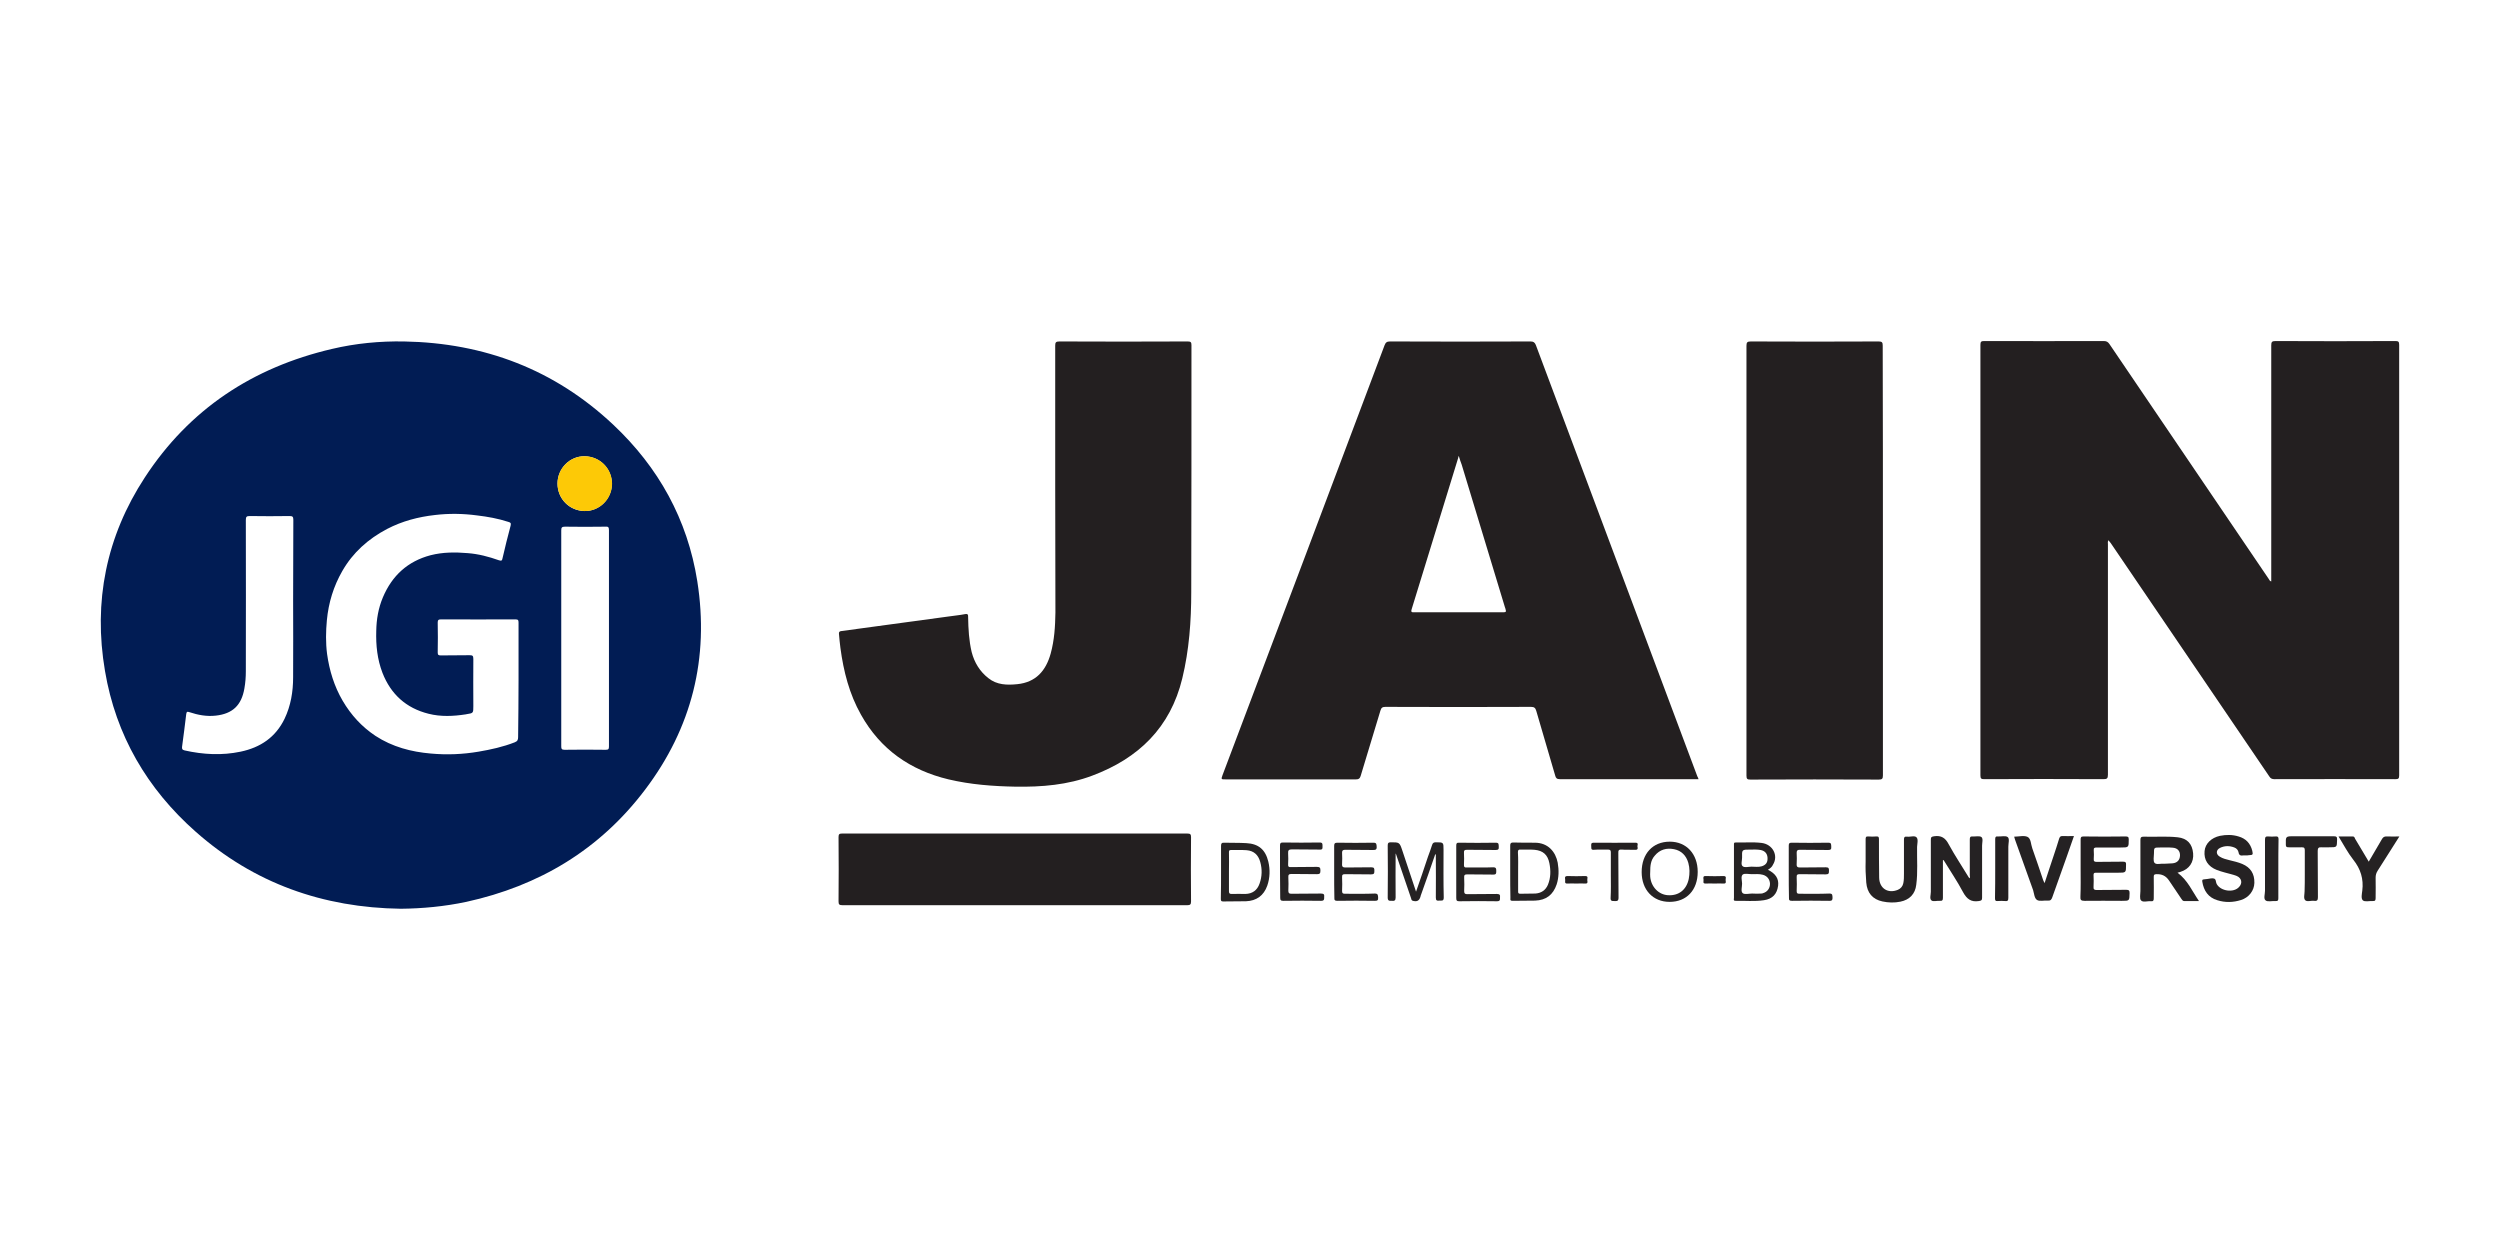 <svg xmlns="http://www.w3.org/2000/svg" xmlns:xlink="http://www.w3.org/1999/xlink" id="Layer_1" x="0px" y="0px" viewBox="0 0 1200 600" style="enable-background:new 0 0 1200 600;" xml:space="preserve"><style type="text/css">	.st0{fill:#1D1D1B;}	.st1{fill:#1DA03C;}	.st2{fill:#17479C;}	.st3{fill:#FED201;}	.st4{fill:#242021;}	.st5{fill:#019FE2;}	.st6{fill:#EB047C;}	.st7{fill:#BDD530;}	.st8{fill:#029FE1;}	.st9{fill:#18489D;}	.st10{fill:#939598;}	.st11{fill:#393939;}	.st12{fill:#373737;}	.st13{fill:#3B3B3B;}	.st14{fill:#3F3F3F;}	.st15{fill:#7E635C;}	.st16{fill:#6E453B;}	.st17{fill:#9E5040;}	.st18{fill:#C0563B;}	.st19{fill:#B24E37;}	.st20{fill:#6E5048;}	.st21{fill:#D16136;}	.st22{fill:#E86C37;}	.st23{fill:#E05D39;}	.st24{fill:#3C3D3F;}	.st25{fill:#BF5535;}	.st26{fill:#444547;}	.st27{fill:#9F443A;}	.st28{fill:#89574D;}	.st29{fill:#47484A;}	.st30{fill:#916259;}	.st31{fill:#4C4C4D;}	.st32{fill:#9A7066;}	.st33{fill:#AA887E;}	.st34{fill:#D75A2E;}	.st35{fill:#E46027;}	.st36{fill:#011C54;}	.st37{fill:#231F20;}	.st38{fill:#252223;}	.st39{fill:#FDC906;}</style><g>	<path class="st36" d="M192.4,436.2c-37.3-0.5-70.5-12.2-98.5-37c-23.3-20.6-38.3-46.3-43.5-77.1c-5.7-33.3,0.6-64.6,19.1-92.9  c21.4-32.8,51.8-52.8,89.8-61.7c11.4-2.7,23-3.8,34.7-3.6c38.5,0.7,72.2,13.5,100.3,39.9c21.8,20.5,35.7,45.5,40.4,75.2  c5.8,36.8-2.6,70.4-25.1,100.1c-21.7,28.7-50.7,46.1-85.8,53.8C213.4,435.1,202.9,436.1,192.4,436.2z M248.9,326.5  c0-9.2,0-18.4,0-27.6c0-1.2-0.2-1.6-1.5-1.6c-11.9,0.1-23.8,0-35.7,0c-1.2,0-1.6,0.3-1.6,1.5c0.1,4.8,0.1,9.6,0,14.4  c0,1.2,0.4,1.4,1.5,1.4c4.6-0.1,9.2,0,13.7-0.1c1.5,0,1.9,0.2,1.9,1.8c-0.1,7.5,0,15.1,0,22.6c0,3.4,0,3.4-3.2,3.9  c-0.2,0-0.3,0.1-0.5,0.1c-5.9,0.9-11.9,1.2-17.8-0.3c-10.8-2.7-18.1-9.4-22.1-19.6c-2.5-6.5-3.2-13.2-3-20.1c0.1-5.6,1-11,3.2-16.2  c4.4-10.4,11.9-17.3,22.9-20.2c5.9-1.5,11.8-1.5,17.8-1c5.2,0.4,10.1,1.7,14.9,3.4c1.2,0.4,1.6,0.3,1.8-0.9  c1.2-5.2,2.5-10.5,3.9-15.7c0.3-1.3-0.1-1.5-1.1-1.8c-4.9-1.6-9.9-2.5-15-3.1c-6.7-0.9-13.5-1-20.2-0.2c-8,0.9-15.7,2.9-23,6.7  c-9.1,4.8-16.4,11.3-21.5,20.2c-4.2,7.3-6.6,15.2-7.4,23.6c-0.5,5.4-0.6,10.8,0.1,16.2c1.1,7.9,3.4,15.5,7.5,22.5  c4,6.8,9.1,12.4,15.7,16.8c8.1,5.3,17.2,7.7,26.6,8.5c7.6,0.7,15.3,0.4,22.9-0.9c5.9-1,11.8-2.3,17.4-4.5c1.3-0.5,1.6-1.2,1.6-2.5  C248.8,344.7,248.9,335.6,248.9,326.5z M140.7,288.3C140.7,288.3,140.7,288.3,140.7,288.3c0.1-12.9,0-25.8,0.1-38.8  c0-1.5-0.4-1.8-1.8-1.8c-6.4,0.1-12.8,0.1-19.1,0c-1.5,0-1.9,0.3-1.9,1.9c0.1,24.2,0,48.4,0,72.6c0,2.8-0.2,5.5-0.7,8.3  c-1.4,8.1-5.7,12.1-13.7,13c-4.4,0.5-8.6-0.3-12.8-1.7c-1-0.3-1.2-0.2-1.4,0.9c-0.6,5.2-1.3,10.4-2,15.7c-0.1,1,0,1.5,1.2,1.8  c8.9,2,17.9,2.5,26.9,0.6c9.5-2,16.8-6.9,21.1-15.8c3-6.3,4.1-13,4.1-19.9C140.8,312.8,140.7,300.6,140.7,288.3z M269.4,306.2  c0,17.3,0,34.6,0,52c0,1.2,0.2,1.7,1.6,1.7c6.5-0.1,13.1-0.1,19.7,0c1.3,0,1.6-0.3,1.6-1.6c0-34.6,0-69.3,0-103.9  c0-1.5-0.5-1.7-1.8-1.6c-6.4,0.1-12.9,0.1-19.3,0c-1.5,0-1.8,0.4-1.8,1.8C269.4,271.7,269.4,289,269.4,306.2z M267.6,232.1  c0,7.3,5.7,13.1,13,13.2c7.2,0.1,13.1-5.9,13.1-13.1c0-7.3-5.8-13.1-13.1-13.2C273.5,218.9,267.6,224.9,267.6,232.1z"></path>	<path class="st37" d="M1012.1,259.3c-0.5,0.7-0.3,1.3-0.3,1.9c0,36.9,0,73.8,0,110.7c0,1.8-0.5,2.1-2.2,2.1  c-19.1-0.1-38.2-0.1-57.2,0c-1.4,0-1.8-0.3-1.8-1.8c0-68.9,0-137.8,0-206.7c0-1.5,0.4-1.8,1.8-1.8c19.1,0.1,38.3,0,57.4,0  c1.3,0,2,0.4,2.7,1.4c25.5,37.6,51,75.2,76.5,112.8c0.3,0.4,0.4,1,1.2,1.2c0-0.7,0-1.3,0-1.9c0-37.1,0-74.3,0-111.4  c0-1.6,0.3-2.1,2-2.1c19.2,0.1,38.4,0.1,57.6,0c1.4,0,1.8,0.3,1.8,1.8c0,68.9,0,137.8,0,206.7c0,1.5-0.4,1.8-1.8,1.8  c-19.4-0.1-38.7,0-58.1,0c-1.2,0-1.9-0.4-2.5-1.4c-25.4-37.3-50.7-74.7-76.1-112C1012.8,260.3,1012.4,259.8,1012.1,259.3z"></path>	<path class="st37" d="M815.3,374c-0.6,0-1.2,0-1.7,0c-21.6,0-43.3,0-64.9,0c-1.4,0-1.9-0.5-2.2-1.7c-3-10.4-6.1-20.7-9.1-31.1  c-0.4-1.4-1-1.9-2.5-1.9c-23.3,0.1-46.6,0.1-69.9,0c-1.4,0-2,0.4-2.4,1.8c-3.1,10.5-6.4,20.9-9.5,31.4c-0.4,1.2-0.9,1.6-2.2,1.6  c-20.9,0-41.8,0-62.6,0c-2.2,0-2.2,0-1.5-2c13.3-35.3,26.7-70.7,40-106c12.6-33.4,25.2-66.9,37.8-100.4c0.5-1.3,1.1-1.8,2.6-1.8  c22.5,0.1,45,0.1,67.5,0c1.4,0,2,0.5,2.5,1.7c25.8,69,51.7,138,77.5,207C815,373,815.1,373.5,815.3,374z M700.2,218.8  c-0.2,0.7-0.3,0.9-0.3,1.1c-7.4,24.2-14.9,48.4-22.3,72.5c-0.5,1.6,0.2,1.5,1.3,1.5c14,0,27.9,0,41.9,0c2.3,0,2.3,0,1.7-2.1  c0-0.1,0-0.1-0.1-0.2c-6.9-22.9-13.9-45.7-20.8-68.6C701.1,221.7,700.7,220.5,700.2,218.8z"></path>	<path class="st37" d="M506.5,233.2c0-22.4,0-44.8,0-67.3c0-1.5,0.3-2,2-2c20.5,0.1,41.1,0.1,61.6,0c1.5,0,1.8,0.4,1.8,1.8  c0,39.5,0,79-0.1,118.5c0,13.9-1,27.8-4.3,41.4c-5.7,23.6-21,38.4-43.2,46.7c-11.9,4.5-24.3,5.5-36.9,5.3  c-10.8-0.2-21.5-1-32.1-3.5c-18.4-4.4-32.7-14.4-42-31c-5.6-9.9-8.4-20.8-9.9-32.1c-0.3-2.2-0.5-4.5-0.7-6.7  c-0.1-0.9,0.2-1.3,1.2-1.4c17.2-2.3,34.3-4.7,51.5-7c2.6-0.4,5.2-0.6,7.7-1.1c1.6-0.3,1.6,0.3,1.6,1.5c0.1,5.6,0.4,11.2,1.7,16.7  c1.3,5,3.9,9.3,8,12.5c4.1,3.3,9,3.4,13.9,2.9c8.9-0.9,13.7-6.4,16-14.6c1.8-6.5,2.2-13.1,2.3-19.8  C506.6,273.7,506.5,253.4,506.5,233.2z"></path>	<path class="st37" d="M903.8,269.1c0,34.4,0,68.7,0,103.1c0,1.6-0.4,2-2,2c-20.5-0.1-41.1-0.1-61.6,0c-1.5,0-1.9-0.3-1.9-1.9  c0-68.8,0-137.5,0-206.3c0-1.7,0.4-2.1,2.1-2.1c20.5,0.1,40.9,0.1,61.4,0c1.6,0,1.9,0.5,1.9,2C903.8,200.3,903.8,234.7,903.8,269.1  z"></path>	<path class="st37" d="M487.2,434.5c-27.6,0-55.2,0-82.8,0c-1.6,0-1.9-0.4-1.9-1.9c0.1-10.3,0.1-20.5,0-30.8c0-1.4,0.4-1.7,1.7-1.7  c55.2,0,110.5,0,165.7,0c1.5,0,1.8,0.4,1.8,1.8c-0.1,10.3-0.1,20.5,0,30.8c0,1.4-0.4,1.8-1.8,1.8  C542.4,434.5,514.8,434.5,487.2,434.5z"></path>	<path class="st38" d="M1045.2,418.9c4.9,3.6,7,8.8,10.3,13.6c-2.6,0-4.9,0-7.1,0c-0.8,0-0.9-0.6-1.3-1c-2-3-4-5.9-6-8.9  c-1.5-2.2-3.4-3.1-6.1-3c-1,0.1-1.2,0.3-1.2,1.3c0.1,3.4,0,6.8,0,10.3c0,1-0.2,1.5-1.3,1.4c-1.6-0.2-3.8,0.7-4.8-0.4  c-0.8-0.8-0.3-3-0.3-4.5c0-8.2,0-16.3,0-24.5c0-1.3,0.4-1.6,1.6-1.6c5.4,0.2,10.9-0.3,16.3,0.3c4.6,0.5,7,3.2,7.4,7.7  c0.4,4.3-1.9,7.6-6.1,8.9C1046.3,418.6,1045.9,418.7,1045.2,418.9z M1038.9,414.6c1.2-0.1,2.5-0.1,3.9-0.2c2.2-0.2,3.5-1.5,3.6-3.7  c0.1-2.1-1.1-3.6-3.4-3.8c-2.1-0.2-4.2-0.1-6.2-0.1c-2.9,0-2.9,0-2.9,2.9c0,1.5-0.5,3.6,0.3,4.5  C1035.1,415.2,1037.2,414.4,1038.9,414.6z"></path>	<path class="st38" d="M932.6,412.9c0,6,0,12,0,18c0,1.2-0.3,1.6-1.5,1.5c-1.4-0.1-3.2,0.5-4-0.2c-1-0.8-0.3-2.7-0.3-4.1  c0-8.3,0-16.7,0-25c0-1.3,0.3-1.5,1.6-1.7c3.4-0.5,5.4,0.8,7,3.9c3,5.5,6.5,10.7,9.7,16c0.1,0.1,0.1,0.2,0.2,0.3  c0.5-0.4,0.2-1,0.2-1.4c0-5.7,0-11.5,0-17.2c0-1.1,0.2-1.6,1.4-1.5c1.4,0.1,3.3-0.4,4.2,0.3c0.9,0.8,0.3,2.7,0.3,4.1  c0,8.3,0,16.7,0,25c0,1.2-0.3,1.4-1.5,1.6c-3.7,0.6-5.8-0.9-7.6-4.2c-2.8-5.3-6.3-10.4-9.4-15.5  C932.8,412.9,932.7,412.9,932.6,412.9z"></path>	<path class="st38" d="M1078,410.6c-0.4,0-0.8,0-1.2,0c-1.2,0.2-2.1,0-2.3-1.5c-0.2-1-0.9-1.9-2-2.3c-2.3-0.9-4.7-0.9-6.9,0.2  c-2,1-2,3.1-0.1,4.2c1.4,0.9,3.1,1.3,4.7,1.7c2.1,0.5,4.2,1,6.1,1.8c4,1.7,5.9,4.7,5.8,9.1c-0.1,3.7-2.6,7-6.4,8.2  c-3.8,1.2-7.6,1.3-11.4,0.1c-4.3-1.3-6.5-4.5-7.2-8.9c-0.1-0.7,0-1.1,0.8-1.1c0.6,0,1.1-0.2,1.7-0.2c1-0.1,2.2-0.5,3.1-0.2  c1.1,0.3,0.8,1.7,1.3,2.6c1.9,3.5,8.2,4.4,10.8,1.4c1.7-1.8,1.2-4.2-1.1-5.2c-1.9-0.8-3.9-1.1-5.8-1.7c-1.3-0.4-2.6-0.7-3.8-1.2  c-4.3-1.7-6.3-4.9-5.9-9.1c0.3-3.5,3.2-6.4,7.4-7.3c3-0.6,6-0.6,8.9,0.3c3.5,1,5.7,3.3,6.6,6.9c0.4,1.9,0.3,2-1.7,2.1  C1079,410.6,1078.5,410.6,1078,410.6C1078,410.6,1078,410.6,1078,410.6z"></path>	<path class="st37" d="M998.7,416.9c0-4.6,0-9.3,0-13.9c0-1.1,0.2-1.5,1.4-1.5c6.7,0.1,13.4,0.1,20.2,0c1.1,0,1.5,0.2,1.5,1.4  c0,3.9,0,3.9-3.9,3.9c-3.8,0-7.7,0-11.5,0c-1,0-1.5,0.2-1.4,1.3c0.1,1.4,0.1,2.8,0,4.2c-0.1,1.2,0.4,1.4,1.5,1.4  c4.2-0.1,8.3,0,12.5-0.1c1.2,0,1.6,0.3,1.5,1.5c0,3.8,0,3.8-3.8,3.8c-3.5,0-7.1,0-10.6,0c-0.9,0-1.2,0.2-1.2,1.1  c0.1,1.9,0.1,3.8,0,5.7c-0.1,1.1,0.3,1.5,1.4,1.5c4.8-0.1,9.5,0,14.3-0.1c1.3,0,1.6,0.4,1.6,1.6c-0.1,3.7,0,3.7-3.7,3.7  c-6,0-11.9-0.1-17.9,0c-1.8,0-2.1-0.5-2-2.1C998.8,425.9,998.7,421.4,998.7,416.9z"></path>	<path class="st38" d="M895.5,413.7c0-4.1,0-7.4,0-10.8c0-1,0.1-1.5,1.3-1.4c1.3,0.1,2.6,0.1,3.8,0c1.2-0.1,1.3,0.4,1.3,1.4  c0,6.1,0,12.3,0.1,18.4c0.1,5.1,4.2,7.8,9,5.8c1.4-0.6,2.3-1.7,2.6-3.2c0.3-1.5,0.3-3,0.3-4.5c0-5.4,0-10.9,0-16.3  c0-1.1,0.2-1.7,1.5-1.5c1.6,0.2,3.7-0.7,4.6,0.4c0.8,0.9,0.3,3,0.2,4.5c-0.1,6.1,0.4,12.2-0.4,18.2c-0.5,4.4-3.2,7.2-7.6,8.1  c-2.9,0.6-5.8,0.5-8.6-0.1c-4.8-1-7.4-4.2-7.8-9.1C895.5,420,895.4,416.5,895.5,413.7z"></path>	<path class="st38" d="M669.9,409.8c0,7-0.1,14,0,21c0,1.5-0.6,1.7-1.8,1.6c-1.2,0-2,0.1-2-1.6c0.1-8.3,0.1-16.6,0-24.9  c0-1.2,0.3-1.6,1.5-1.6c4.1,0,4.2,0,5.5,3.9c2.2,6.5,4.3,13,6.6,19.8c2-5.7,3.9-11.2,5.7-16.7c0.7-1.9,1.4-3.8,2-5.7  c0.3-1,0.8-1.3,1.8-1.3c3.7,0,3.7,0,3.7,3.6c0,7.6-0.1,15.3,0.1,22.9c0,1.9-1,1.4-2.1,1.5c-1.2,0.1-1.7,0-1.7-1.5  c0.1-6.4,0-12.7,0-19.1c0-0.5,0-1.1,0-1.6c-0.1,0-0.2,0-0.3,0c-2.2,6.4-4.4,12.7-6.7,19.1c-0.2,0.4-0.3,0.9-0.4,1.3  c-0.6,1.9-1.7,2.4-3.6,1.9c-0.8-0.2-0.7-0.8-0.9-1.3c-2.3-6.7-4.6-13.4-6.9-20.2c-0.1-0.4-0.3-0.8-0.4-1.2  C670.1,409.8,670,409.8,669.9,409.8z"></path>	<path class="st38" d="M966.8,401.6c2.2,0,4.7-0.7,6.4,0.1c1.7,0.8,1.6,3.6,2.3,5.5c1.8,5.1,3.5,10.1,5.2,15.2  c0.1,0.4,0.4,0.8,0.7,1.5c1.5-4.7,3-9,4.4-13.3c0.9-2.7,1.8-5.4,2.6-8.1c0.3-0.8,0.6-1.2,1.5-1.2c1.8,0.1,3.6,0,5.6,0  c-1.2,3.4-2.3,6.7-3.5,10c-2.3,6.5-4.6,12.9-6.9,19.4c-0.4,1.1-0.8,1.7-2.2,1.6c-1.7-0.2-3.8,0.5-5.1-0.3c-1.3-0.8-1.4-3-1.9-4.7  c-2.9-8.1-5.8-16.2-8.7-24.3C967.1,402.7,967,402.2,966.8,401.6z"></path>	<path class="st38" d="M848.6,417.5c3.7,1.8,5.3,4.3,4.9,7.6c-0.5,4-2.7,6.4-6.8,7c-4.5,0.7-9.1,0.2-13.7,0.3  c-1.1,0-0.7-0.9-0.7-1.4c0-5.8,0-11.6,0-17.4c0-2.7,0-5.3,0-8c0-0.7-0.1-1.3,0.9-1.2c4.1,0.1,8.2-0.3,12.3,0.2  c5.4,0.6,8.3,6.1,5.5,10.5C850.6,416.1,849.7,416.8,848.6,417.5z M841,428.9C841,428.9,841,428.9,841,428.9c1.5,0.1,3,0.1,4.5,0  c0.3,0,0.6-0.1,0.8-0.2c2.1-0.6,3.3-2.4,3.3-4.5c-0.1-2.1-1.3-3.7-3.4-4.3c-1.8-0.5-3.6-0.3-5.3-0.3c-1.5,0-3.5-0.5-4.4,0.2  c-1,0.9-0.3,2.9-0.3,4.4c0,1.5-0.7,3.7,0.3,4.5C837.4,429.5,839.5,428.9,841,428.9z M840.7,416c1.7,0,3.4,0.3,5-0.2  c2.1-0.7,2.9-2,2.7-4.3c-0.2-1.9-1.3-3.1-3.3-3.5c-1.7-0.3-3.3-0.2-5-0.2c-4,0-4,0-3.9,3.9c0,1.4-0.7,3.4,0.3,4.1  C837.4,416.6,839.3,416,840.7,416z"></path>	<path class="st38" d="M1151.7,401.5c-3.6,5.6-6.9,11-10.4,16.4c-0.7,1.1-1,2.1-1,3.4c0.1,3.2,0,6.5,0,9.7c0,1-0.1,1.6-1.4,1.5  c-1.6-0.1-3.7,0.5-4.7-0.3c-1-0.9-0.5-3.1-0.3-4.7c0.7-5.6-0.8-10.4-4.3-14.8c-2.6-3.3-4.6-7.1-6.8-10.7c-0.1-0.1-0.1-0.2-0.3-0.5  c2.4,0,4.7,0,6.9,0c0.7,0,0.9,0.7,1.1,1.2c2.1,3.6,4.3,7.1,6.5,10.9c2.2-3.7,4.2-7.1,6.2-10.6c0.6-1.1,1.2-1.6,2.5-1.5  C1147.8,401.6,1149.6,401.5,1151.7,401.5z"></path>	<path class="st38" d="M1106.3,419.7c0-3.8,0-7.6,0-11.5c0-1.1-0.2-1.5-1.4-1.5c-2.1,0.1-4.3,0-6.4,0c-0.9,0-1.3-0.2-1.3-1.2  c-0.1-4.1-0.1-4.1,3.9-4.1c6.3,0,12.6,0,18.9,0c1.4,0,1.9,0.2,1.8,1.7c-0.1,3.6,0,3.6-3.7,3.6c-1.3,0-2.6,0.1-3.8,0  c-1.3-0.1-1.8,0.3-1.8,1.7c0.1,7.4,0,14.8,0.1,22.2c0,1.4-0.3,2-1.8,1.8c-1.5-0.2-3.4,0.6-4.3-0.3c-0.9-0.9-0.3-2.8-0.3-4.3  C1106.3,425.1,1106.3,422.4,1106.3,419.7z"></path>	<path class="st38" d="M586.1,418.4c0-4.1,0-8.2,0-12.3c0-1.1,0.2-1.7,1.5-1.6c3.5,0.1,7.1,0,10.6,0.2c5.9,0.3,9.2,3.1,10.6,8.9  c0.9,3.8,0.8,7.7-0.5,11.5c-1.7,4.8-5.2,7.3-10.2,7.5c-3.6,0.1-7.3,0-11,0.1c-1,0-1.1-0.4-1.1-1.3  C586.1,426.9,586.1,422.7,586.1,418.4z M589.9,418.2c0,3.2,0,6.4,0,9.6c0,1,0.3,1.3,1.3,1.3c2.2-0.1,4.4,0,6.6,0  c3.4-0.1,5.7-1.8,6.8-5c1.2-3.4,1.3-6.9,0.3-10.4c-0.9-3.2-2.9-5.3-6.5-5.6c-2.5-0.2-5,0-7.5-0.1c-1,0-1,0.5-1,1.2  C590,412.1,589.9,415.2,589.9,418.2z"></path>	<path class="st38" d="M724.9,418.4c0-4.2,0-8.3,0-12.5c0-1.1,0.3-1.5,1.4-1.5c3.5,0.1,6.9,0.1,10.4,0.1c6.4,0,10,4.4,11,9.6  c0.6,3.5,0.6,7-0.5,10.4c-1.7,5-5,7.6-10.4,7.8c-3.6,0.1-7.2,0-10.8,0.1c-1.1,0-1.1-0.5-1-1.3C724.9,426.9,724.9,422.7,724.9,418.4  z M728.7,418.3c0,3.2,0,6.4,0,9.5c0,0.7,0,1.2,1,1.2c2.4-0.1,4.9,0,7.3-0.1c2.8-0.2,4.9-1.6,6-4.2c1.4-3.4,1.4-6.9,0.7-10.4  c-0.8-4-3-6-7.1-6.4c-2.2-0.2-4.4,0-6.6-0.1c-1.1-0.1-1.4,0.2-1.4,1.3C728.8,412.2,728.7,415.3,728.7,418.3z"></path>	<path class="st38" d="M614.4,418.4c0-4.2,0-8.3,0-12.5c0-1.1,0.2-1.5,1.4-1.5c5.9,0.1,11.7,0.1,17.6,0c1.5,0,1.4,0.7,1.4,1.7  c0,1,0.2,1.8-1.3,1.7c-4.5-0.1-8.9,0-13.4-0.1c-1.5,0-1.9,0.5-1.8,1.9c0.1,1.7,0.1,3.5,0,5.2c-0.1,1.2,0.3,1.5,1.5,1.4  c4.1-0.1,8.2,0,12.3-0.1c1.5,0,1.7,0.5,1.7,1.8c0,1.3-0.3,1.7-1.6,1.7c-4.1-0.1-8.2,0-12.3-0.1c-1.2,0-1.6,0.4-1.5,1.6  c0.1,2.1,0.1,4.3,0,6.4c0,1.1,0.3,1.5,1.4,1.5c4.8-0.1,9.5,0,14.3-0.1c1.5,0,1.6,0.6,1.5,1.7c0,1,0.1,1.8-1.5,1.8  c-6-0.1-12.1-0.1-18.1,0c-1.3,0-1.5-0.4-1.5-1.6C614.5,426.8,614.4,422.6,614.4,418.4z"></path>	<path class="st38" d="M801.4,432.9c-8,0-13.4-5.8-13.4-14.3c0-8.8,5.3-14.6,13.5-14.6c8,0,13.4,5.9,13.4,14.5  C814.9,427.2,809.6,432.9,801.4,432.9z M792.1,418.5c0,0.8-0.1,1.5,0,2.3c0.4,4.9,4.1,8.7,8.6,8.9c5.1,0.3,8.8-2.6,9.9-7.8  c0.5-2.6,0.5-5.2-0.2-7.7c-1-3.5-3.3-5.9-6.9-6.6c-3.6-0.7-6.8,0.2-9.2,3.1C792.3,412.9,792.1,415.7,792.1,418.5z"></path>	<path class="st38" d="M640.4,418.5c0-4.2,0-8.3,0-12.5c0-1.2,0.4-1.5,1.6-1.5c5.7,0.1,11.5,0.1,17.2,0c1.6,0,1.5,0.7,1.6,1.9  c0.1,1.4-0.5,1.6-1.7,1.6c-4.5-0.1-8.9,0-13.4-0.1c-1.1,0-1.5,0.3-1.5,1.4c0.1,1.8,0.1,3.6,0,5.4c-0.1,1.5,0.5,1.7,1.8,1.7  c4.1-0.1,8.1,0,12.2-0.1c1.5,0,1.5,0.6,1.5,1.7c0,1.2-0.1,1.7-1.6,1.7c-4.1-0.1-8.2,0-12.3-0.1c-1.2,0-1.7,0.2-1.6,1.5  c0.1,2.2,0.1,4.4,0,6.6c0,1.1,0.4,1.3,1.4,1.3c4.8,0,9.5,0.1,14.3-0.1c1.6,0,1.5,0.8,1.6,1.9c0.1,1.3-0.3,1.6-1.6,1.6  c-6-0.1-11.9-0.1-17.9,0c-1.2,0-1.6-0.3-1.5-1.5C640.4,426.8,640.4,422.6,640.4,418.5z"></path>	<path class="st38" d="M699,418.5c0-4.2,0-8.3,0-12.5c0-1,0.1-1.6,1.4-1.5c5.9,0.1,11.7,0.1,17.6,0c1.6,0,1.3,0.9,1.4,1.9  c0.1,1.2-0.2,1.6-1.5,1.6c-4.5-0.1-9,0-13.6-0.1c-1.2,0-1.7,0.2-1.6,1.5c0.1,1.8,0.1,3.7,0,5.6c-0.1,1.2,0.4,1.5,1.5,1.4  c4.2-0.1,8.3,0.1,12.5-0.1c1.5,0,1.5,0.7,1.5,1.8c0,1.1,0,1.7-1.4,1.7c-4.2-0.1-8.3,0-12.5-0.1c-1.2,0-1.6,0.3-1.5,1.6  c0.1,2.1,0.1,4.3,0,6.4c0,1.1,0.3,1.5,1.4,1.5c4.8-0.1,9.5,0,14.3-0.1c1.5,0,1.6,0.6,1.5,1.7c0,1.1,0.1,1.8-1.5,1.8  c-6-0.1-11.9-0.1-17.9,0c-1.2,0-1.6-0.2-1.6-1.5C699,426.8,699,422.6,699,418.5z"></path>	<path class="st38" d="M858.6,418.5c0-4.2,0-8.3,0-12.5c0-1.1,0.2-1.5,1.4-1.5c5.9,0.1,11.7,0.1,17.6,0c1.6,0,1.3,0.9,1.4,1.9  c0.1,1.2-0.2,1.6-1.5,1.6c-4.5-0.1-9,0-13.6-0.1c-1.1,0-1.5,0.3-1.5,1.4c0.1,1.8,0.1,3.6,0,5.4c-0.1,1.5,0.5,1.7,1.8,1.7  c4.1-0.1,8.1,0,12.2-0.1c1.5,0,1.5,0.6,1.5,1.7c0,1.2-0.1,1.7-1.6,1.7c-4.1-0.1-8.2,0-12.3-0.1c-1.2,0-1.7,0.2-1.6,1.5  c0.1,2.2,0.1,4.4,0,6.6c0,1.1,0.3,1.3,1.4,1.3c4.8,0,9.5,0.1,14.3-0.1c1.6,0,1.4,0.8,1.5,1.8c0,1.1,0,1.7-1.5,1.7  c-6-0.1-11.9-0.1-17.9,0c-1.2,0-1.6-0.3-1.5-1.5C858.6,426.8,858.6,422.6,858.6,418.5z"></path>	<path class="st38" d="M1093.6,417.1c0,4.7,0,9.4,0,14.1c0,1.1-0.3,1.4-1.4,1.3c-1.6-0.1-3.7,0.5-4.7-0.3c-1.1-0.8-0.3-3-0.3-4.6  c0-8.2,0-16.3,0-24.5c0-1.3,0.3-1.7,1.6-1.6c1.1,0.1,2.3,0.1,3.5,0c1.1-0.1,1.4,0.3,1.4,1.3  C1093.6,407.6,1093.6,412.3,1093.6,417.1z"></path>	<path class="st37" d="M957.7,416.9c0-4.7,0-9.4,0-14.1c0-1,0.2-1.4,1.3-1.3c1.6,0.1,3.7-0.5,4.7,0.3c1,0.8,0.3,3,0.3,4.6  c0,8.2,0,16.3,0,24.5c0,1.3-0.3,1.8-1.6,1.6c-1.1-0.1-2.3-0.1-3.5,0c-1.1,0.1-1.3-0.3-1.3-1.4C957.7,426.4,957.7,421.6,957.7,416.9  z"></path>	<path class="st37" d="M773.2,420.1c0-3.6,0-7.3,0-10.9c0-1.1-0.3-1.4-1.4-1.4c-2.3,0.1-4.5-0.1-6.8,0.1c-1.5,0.1-1.1-0.9-1.2-1.7  c0-0.8-0.3-1.7,1.2-1.7c6.7,0.1,13.3,0,20,0c1.8,0,0.8,1.3,1,2c0.2,0.7,0.2,1.5-1.1,1.4c-2.1-0.1-4.3,0.1-6.4-0.1  c-1.4-0.1-1.8,0.3-1.7,1.7c0.1,7.1,0,14.3,0.1,21.4c0,1.8-0.9,1.6-2,1.6c-1.2,0-1.9,0-1.8-1.6C773.3,427.3,773.2,423.7,773.2,420.1  z"></path>	<path class="st37" d="M756.6,424.1c-1.4,0-2.8-0.1-4.2,0c-1.5,0.1-1.1-0.9-1.1-1.7c0-0.7-0.6-1.9,1.1-1.9c2.8,0.1,5.7,0.1,8.5,0  c1.7,0,0.9,1.2,1,2c0.1,0.7,0.4,1.7-1,1.6C759.5,424,758,424.1,756.6,424.1z"></path>	<path class="st37" d="M823,424.1c-1.4,0-2.8-0.1-4.2,0c-1.7,0.1-1-1.1-1.1-1.9c-0.1-0.8-0.4-1.8,1.1-1.7c2.8,0.1,5.7,0.1,8.5,0  c1.7,0,0.9,1.3,1,2c0.1,0.7,0.4,1.7-1,1.6C825.9,424,824.5,424.1,823,424.1z"></path>	<path class="st39" d="M267.6,232.1c0-7.3,5.9-13.2,13.1-13.1c7.3,0.1,13.1,5.9,13.1,13.2c0,7.2-5.9,13.2-13.1,13.1  C273.4,245.2,267.6,239.4,267.6,232.1z"></path></g></svg>